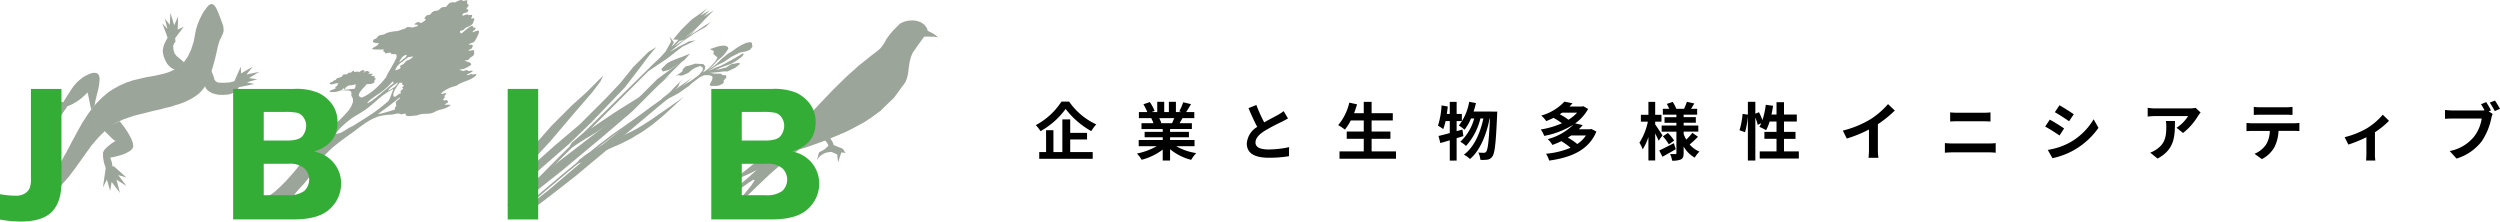 <svg xmlns="http://www.w3.org/2000/svg" width="517.15" height="45.824" viewBox="0 0 517.15 45.824">
  <g id="logo_green01" transform="translate(22121 99.074)">
    <g id="レイヤー_1" data-name="レイヤー 1" transform="translate(-22121 -98.977)">
      <g id="グループ_3739" data-name="グループ 3739" transform="translate(0 -0.09)">
        <path id="パス_1001" data-name="パス 1001" d="M109.185,2.727l.81-.367.887-.212.907-.058.887.116.81.289.675.482.521.656.289.887-.463.521-.444.521-.386.521-.386.54-.386.521-.367.54-.386.54-.386.559-.367.868-.212.791-.135.733-.1.714-.077.714-.116.714-.174.733-.309.791L107.9,18.1,105.01,20.86l-3.28,2.3-3.607,1.91-3.8,1.543-3.858,1.235-3.858.984-3.7.81,2.315-2.431,2.431-2.624,2.527-2.72,2.585-2.778,2.6-2.72,2.643-2.585,2.643-2.373,2.585-2.064,1.138-.849.752-.675.463-.6.367-.579.367-.675.579-.81.907-1.08Z" transform="translate(77.034 2.116)" fill="#9ca599" fill-rule="evenodd"/>
        <path id="パス_1002" data-name="パス 1002" d="M94.935,15.31l-2.489,1.929-2.6,2.2L87.2,21.773l-2.585,2.45-2.489,2.431L79.85,29.027l.174-.83,1-1.215.926-1.119.85-1.023.714-.887.694-1.061L84,22.756l-.945.579-1.5,1.08L79.637,25.8,77.5,27.328l-.116-.54,1.293-1.022.945-.733.733-.6.656-.54.733-.617.945-.772,1.042-.945.868-.772.752-.656.675-.579.675-.617.733-.637.868-.772L89.36,16.6l.5-.058.675-.154.772-.212.849-.231.81-.231.791-.212.656-.154Z" transform="translate(71.895 14.399)" fill="#9ca599" fill-rule="evenodd"/>
        <path id="パス_1003" data-name="パス 1003" d="M105.871,12.3l-.077-.347-.019-.347-.039-.328-.019-.309v-.328l.019-.328.019-.347.039-.367-2.411,1.524-2.7,1.813-2.932,1.91L94.683,16.8l-3.048,1.852-2.99,1.678L85.828,21.7l-2.508.984,2.469-.328,3.164-.849,3.588-1.254,3.685-1.543,3.472-1.7,2.99-1.717,2.141-1.62Z" transform="translate(77.414 9.093)" fill="#9ca599" fill-rule="evenodd"/>
        <path id="パス_1004" data-name="パス 1004" d="M107.361,6.427l2.778-.617,1.852.289,1,.926.367,1.37-.174,1.563-.559,1.563-.791,1.331-.868.887-.907.675-1.2.907L107.4,16.382l-1.64,1.177-1.794,1.235-1.794,1.235L100.359,21.2l-1.7,1.08-2.411,1.254-2.548,1.3-2.624,1.331-2.7,1.35-2.7,1.293-2.641,1.3L80.45,31.313,78,32.451l3.7-2.739,3.762-3.048,3.82-3.318,3.82-3.434,3.743-3.53,3.646-3.472,3.53-3.357Z" transform="translate(72.472 5.572)" fill="#9ca599" fill-rule="evenodd"/>
        <path id="パス_1005" data-name="パス 1005" d="M99.981,3.2l.386.212.328.154.27.135.231.154.231.135.212.154.232.193.27.251-.386-.1-.386-.039L101,4.435h-.367l-.386-.019H98.92l.1-.193.154-.154.135-.135L99.46,3.8l.154-.154.135-.135.116-.135Z" transform="translate(91.909 3.147)" fill="#9ca599" fill-rule="evenodd"/>
        <path id="パス_1006" data-name="パス 1006" d="M88.825,14.79l.058.212.154.251.154.251.212.251.193.231.174.251.135.251.077.231-.232.231-.193.193-.212.174-.193.154-.212.135-.251.154-.289.14-.309.154-.077.193-.077.212-.058.193-.039.193-.058.193-.058.193-.058.212-.077.231.367-.482.347-.347.347-.27.367-.212L89.4,18.2l.386-.1.4-.058L90.635,18l.154.077.135.058.154.058.154.077.135.058.154.077.154.058.135.077.019.193.019.212.019.193.019.212.019.193.039.212.019.212.019.193.1-.251.077-.251.077-.27.077-.251.077-.27.1-.251.077-.251.1-.251h.116l.1.019H93l.1.019.116.019.1.019h.116l.116.019L93.47,18.1l-.077-.1-.093-.1-.058-.1-.077-.116-.058-.116-.077-.1-.077-.116-.231-.1-.232-.1-.231-.077-.251-.1-.231-.1-.231-.1-.232-.1-.231-.077-.1-.309L90.867,16l-.174-.309L90.5,15.4l-.193-.309-.174-.309L90,14.52l-.058-.27-.154.058-.135.077-.135.058-.135.077-.154.058-.135.058-.135.077Z" transform="translate(81.382 13.414)" fill="#9ca599" fill-rule="evenodd"/>
        <path id="パス_1007" data-name="パス 1007" d="M43.744.34H43.59L43.455.4,43.32.5l-.174.1-.154.154-.154.193-.154.174-.174.231-.367.5-.347.6-.309.617-.309.656-.27.656-.212.637-.174.559-.1.482L40.04,8.1,39.5,9.773l-.637,1.37-.772,1.119-.887.868-.984.656-1.08.54L34,14.712,32.786,15l-1.254.251-1.331.231-1.331.309-1.389.328-1.408.482-1.408.617-1.389.772-.752.5-.656.521-.675.579-.617.6-.6.617-.559.637L18.9,22.1l-.521.694-.482.714-.463.733-.463.694-.405.752-.444.772-.4.733-.4.772-.424.752-.4.772-.4.752-.4.772-.444.752-.4.733-.444.733-.444.752-.5.675-.463.733-.521.656-.54.637-.579.637-.6.637-.6.54-.675.579-.694.5-.328.231-.367.231-.328.212-.386.212-.367.212L4.6,40.89l-.444.174-.424.174-.463.193-.482.135-.463.116-.54.135-.521.077L.7,41.952l-.579.039-.1.482.328.135.482.077.637.077H1.7l.251.019.27-.019H2.5l.347-.039.328-.058.367-.039.347-.077,1-.193.965-.289.868-.289.868-.347.81-.367.752-.424.714-.463.675-.482.637-.521.617-.54.617-.54.54-.617.54-.6.54-.617.5-.617.482-.656.5-.656.463-.656.482-.656.463-.656.463-.656.463-.656.482-.656.463-.656.5-.6.54-.637.5-.559.559-.579.579-.559.579-.5.656-.521.637-.463.54-.328L24.4,24.7l.617-.27.6-.289.637-.212.637-.212.675-.231.675-.193.714-.174.714-.174.714-.174.694-.174.752-.193.714-.154.714-.154.714-.212.733-.174.694-.154.694-.251.675-.193.637-.212.675-.251.6-.289.579-.289.559-.309.54-.347.521-.367.444-.386.4-.444.4-.482.328-.5.309-.521.54-1.312.482-1.35.386-1.331L44.5,11.49l.27-1.177L45,9.272l.231-.849.212-.637.251-.482.193-.405.174-.386.116-.367.058-.347-.019-.405-.058-.463-.174-.521-.27-.752-.309-.81L45.075,2l-.347-.752L44.5.88,44.3.61,44.03.417Z" transform="translate(0.028 0.49)" fill="#9ca599" fill-rule="evenodd"/>
        <path id="パス_1008" data-name="パス 1008" d="M20.286,11.042,19.977,11l-.482-.212-.424-.27-.386-.367-.328-.386-.27-.482-.231-.521-.212-.54-.135-.6-.058-.6.116-.675.231-.714.328-.656.347-.6L18.84,3.9l.347-.309.27-.116.347.27.2.627.058.579.019.27L20,5.293l-.193.27-.193.463.039.772.212.772.386.521.328.309,1.289,1.06" transform="translate(16.213 3.407)" fill="#9ca599" fill-rule="evenodd"/>
        <path id="パス_1009" data-name="パス 1009" d="M23.32,7.49l.54,1.428.058.347.231.347.386.27.424.077.463.019h.5l.521-.019.521-.039.521-.1.5-.135.463-.193.463-.154.328-.039.174.1.077.174-.058.328-.154.4-.251.521-.347.617-.231.27-.289.212-.367.193-.444.154-.5.135-.521.058-.559.019H25.21l-.559-.039-.521-.116-.54-.154-.444-.212-.424-.27-.347-.309-.251-.347L21.97,10.6" transform="translate(20.413 7.133)" fill="#9ca599" fill-rule="evenodd"/>
        <path id="パス_1010" data-name="パス 1010" d="M12.753,15.33,12.5,14.192l-.48-2.412-.077.077-.231.212-.386.367-.482.444-.6.463-.656.444-.694.4-.752.347-.656.212-.463.174-.289-.019L6.58,14.79l.039-.27.193-.424.347-.617.482-.772.521-.81.444-.694.424-.6.386-.482L9.8,9.7l.424-.4.463-.367.5-.386.733-.386.6-.27.54-.154.444-.019.367.058.289.193.174.231.116.347.039.444L14.45,9.6l-.077.714-.154.772-.193.752-.174.694-.212.887-.193,1.061" transform="translate(6.114 7.337)" fill="#9ca599" fill-rule="evenodd"/>
        <path id="パス_1011" data-name="パス 1011" d="M13.616,16.99l-.27-.154-.386-.309-.4-.405-.444-.444-.424-.4-.328-.386-.231-.231-.077-.1L14.484,12.9l.135.154.328.444.5.637.521.772.521.868.444.868.289.81.077.675-.1.309-.174.251-.251.251-.328.231-.367.193-.386.212-.444.174-.424.154-.444.116-.424.116-.386.1-.347.077-.309.058-.212.039-.135.039h-.039l.193.559.174.5.058.444.019.444v.579l-.135.424-.135.289-.116.116-.212-.116-.251-.289-.231-.367-.174-.27-.231-.482-.27-.907-.174-1.061v-.926l.193-.424.328-.405L12,18.167l.444-.367.424-.347.4-.231.231-.174Z" transform="translate(10.267 12.159)" fill="#9ca599" fill-rule="evenodd"/>
        <path id="パス_1012" data-name="パス 1012" d="M18.529,6.508,17.41,3.479,18.452,4.6l-.521-2.141,1,1.312.154-2.489.772,2.585L20.667,2,20.59,4.755l1.254-.617-1.81,2.409" transform="translate(16.176 1.363)" fill="#9ca599" fill-rule="evenodd"/>
        <path id="パス_1013" data-name="パス 1013" d="M25.988,11.333l3.26-.694-1.524-.328,2.161-.656-1.717-.231,2.161-1.312-2.7.579,1.331-1.64L26.528,8.458,26.47,7.05l-1.35,3.067" transform="translate(23.34 6.724)" fill="#9ca599" fill-rule="evenodd"/>
        <path id="パス_1014" data-name="パス 1014" d="M10.035,11.953l-2.489,3.53.521-1.756L5.945,15.059l1.042-1.678L4.228,13.9,6.62,12.4l-2.45-.463,2.778-.54L5.385,10.68l3.8.347" transform="translate(3.874 10.097)" fill="#9ca599" fill-rule="evenodd"/>
        <path id="パス_1015" data-name="パス 1015" d="M12.988,17.74H13.3l2.6,2.315-1.7-.5,1.7,2.257L13.837,20.5l.714,2.739-1.717-2.276-.309,1.871L11.85,20.48l-.81,1.62.579-4.109" transform="translate(10.258 16.656)" fill="#9ca599" fill-rule="evenodd"/>
        <path id="パス_1016" data-name="パス 1016" d="M22.557,3.805h-.309L22,3.69l-.234-.19-.116-.27V2.918l.135-.27L22,2.455l.27-.135.289.019.27.1.193.212.116.289v.27l-.1.27-.212.212Z" transform="translate(20.115 2.329)" fill="#9ca599" fill-rule="evenodd"/>
        <path id="パス_1017" data-name="パス 1017" d="M59.575,34.263h0l3.743-2.874,3.646-2.855,3.415-2.855L73.715,22.9l6.675-5.633,3.41-2.855,3.569-2.952,3.65-3.24-8.488,6.019L79.58,16.477l-2.759,2.141L74.2,20.682l-2.469,2.064-5.074,4.2L61.33,31.485l-5.17,4.051,1.37.309Z" transform="translate(52.18 7.811)" fill="#9ca599"/>
        <path id="パス_1018" data-name="パス 1018" d="M54.39,36.411l8.99-7.7,8.16-6.27L79.411,16.4l6.038-6.038L91.082,6.24l-6.115,6.115-4.688,4.688-6.115,5.228-8.488,7.08L60.66,33.325,55.991,37.2Z" transform="translate(50.535 5.971)" fill="#9ca599"/>
        <path id="パス_1019" data-name="パス 1019" d="M57.115,31.331l6.578-5.884,5.324-4.514L74.5,15.454l2.932-3.106,2.624-3.26,3.183-3.164,1.582-.965L83.158,6.966l-1.833,2.45-3.009,3.9-3.646,3.8-3.26,3.415L66.8,24.984l-5.48,4.765-4.051,3.723L54.8,33.7l.637-.694.637-.714.559-.579.251-.231Z" transform="translate(50.916 4.782)" fill="#9ca599"/>
        <path id="パス_1020" data-name="パス 1020" d="M78.093,10.7l.4-.714.077-.559-.4-.463-1.659-.1-1.273.4-.714.154-.637.637v.328l-.463.386-.965.637.559-.154.4.077h.386l.559-.231.714-.328.637-.559.714-.463,1.119-.4.54.4-.077.54-.791.965-.791.559-.868.714-.174.309.81-.231,1.177-.887.965-.463h1.1L80,11.49l.077.328-.154.559-.4.714v.154l.1.154.154.077H80.8l.559-.077.714-.309.4-.4-.174-.231.637-.733-.077-.463h-.637l-.463-.328H80.485l-.965-.154,1.678-.154,1.2-.154h.791l1.022-.482.637-.309.965-.81L85.4,8.713l-.791.154-.637.1-1.119.714-.637.154-1.5.386,1.273-.637,1.35-.463.791-.328.791-.463.559-.405.559-.405.482-.54-.174-.251-1.582.965L82.626,8.867l-.945.482-.965.328-1.582.791,1.756-1.2,1.582-.791,1.5-1.022,1.755-.887,1.254-.231.81-.328.54-.637-.077-.386V4.661L88.1,4.507l-.154-.077H87.7l-.309.077-.4.077-1.022.482-.81.482-.54.386-.559.405-.791.463-.559.482-.714.559L81.43,8.4l-.482.463-.463.4-1.35.945.945-.868,1.119-1.2.791-.637.791-.868.559-.868-.077-.328L83.032,5.3,82.7,5.144h-.559l-.559.077-.637.154-.694.251-.733.231.81.405-.077.617.868.733-.482.791-.714.791-.791.791Z" transform="translate(67.324 4.29)" fill="#9ca599"/>
        <path id="パス_1021" data-name="パス 1021" d="M78.075,8.534l-1.5,1.35-1.042.714-1.022.714-1.5.81-1.6.791h-.54l.309-.559,1.119-.868.617-.559.482-.559,1.91-1.91-.559.714-.309.791-.714.791-.154.328.463-.4,1.119-.791,1.2-.714,1.35-.791-.482.559Z" transform="translate(65.838 7.96)" fill="#9ca599"/>
        <path id="パス_1022" data-name="パス 1022" d="M73.043,10.167l.4.154,1.022-.54.637-.251-1.428.887-1.119.54-1.331.637.945-.714Z" transform="translate(66.181 9.028)" fill="#9ca599"/>
        <path id="パス_1023" data-name="パス 1023" d="M85.051,11.612l-9.858,6.906-2.45,1.91-2.392,1.91L65.76,26.061l-4.533,3.82-4.611,3.974-.945.309,4.765-4.051,4.611-3.9,4.765-3.878,2.45-1.987,2.624-1.987,11.9-8.334Z" transform="translate(51.724 9.493)" fill="#9ca599"/>
        <path id="パス_1024" data-name="パス 1024" d="M61.8,24.179l.637-.887,1.6-1.1L67.51,20.2l2.8-1.35,1.5-.637,1.43-.713,1.273-.714L75.786,16l1.35-.868,1.5-1.042,3.878-2.7,1.524-1.119-2.315,2.161-1.987,1.813-1.813,1.5-.965.733-.868.617-.945.637-.965.559-1.022.637-1.119.559-1.273.637-1.273.54-3.087,1.37L63.3,23.774Z" transform="translate(57.42 9.716)" fill="#9ca599"/>
        <path id="パス_1025" data-name="パス 1025" d="M92.908,3.506,90.844,5.338,88.3,7.865l.482-.945-.89-1.12.328.965-1.2,2.141-1.1,1.2-1.833,1.736-18.9,18.652L54.48,41.3l.559.077L83.455,12.958l2.218-1.5,1.987-1.35,1.2-.965L90.519,7.87,93.3,6.52l-1.428.251L89.088,8.425l-1.119.482,2.7-2.218,2.624-1.756,2.064-1.177L96.4,2.715l-1.35.868L92.272,5.415,88.857,7.788l2.855-2.855L95.049,1.75l-1.119.637Z" transform="translate(50.619 1.8)" fill="#9ca599"/>
        <path id="パス_1026" data-name="パス 1026" d="M79.241.81,75.923,3.183,73.839,5.247,72.18,7.234l1.2.077,1.273-.463,1.91-1.524.945-.945,1.35-1.428L80.591,1.2,78.527,2.469l1.2-1.273-1.91,1.119Z" transform="translate(67.064 0.926)" fill="#9ca599"/>
        <path id="パス_1027" data-name="パス 1027" d="M70.91,8.833l1.273-1.2,1.582-.714L76.871,5.65,75.675,7,72.588,8.987l-1.35.386Z" transform="translate(65.884 5.423)" fill="#9ca599"/>
        <path id="パス_1028" data-name="パス 1028" d="M62,21.974h0l1.987-1.582,1.756-1.35,1.5-1.119,1.5-1.022,1.428-.965,1.6-1.022,3.8-2.373L82.027,7.93l-5.17,4.36-1.987,1.6-1.736,1.428-1.755,1.273L69.72,17.768,68.195,18.81l-1.428.945-1.273.791-1.1.637L60.98,23.4Z" transform="translate(56.658 7.542)" fill="#9ca599"/>
        <path id="パス_1029" data-name="パス 1029" d="M61.1,20.207l.4-.714,2.064-1.736L66.347,16l3.569-2.218,1.91-1.119L74.3,11.082l-2.064,1.659L66.907,16l-2.161,1.68,3.511-2.141,1.987-1.273,3.415-2.392L75.395,10.6l-1.5,1.428-4.36,3.106-2.8,1.91L63.01,19.262l-1.428,1.119Z" transform="translate(56.769 10.022)" fill="#9ca599"/>
        <path id="パス_1030" data-name="パス 1030" d="M74.571,15.252l-3.183,1.5-4.205,1.833-4.128,2.45-.714.714.868-.231,2.141-1.5.482-.251.386-.231.559-.309.328-.174.386-.231.887-.309,1.022-.405-2.7,1.5L63.768,21.6l1.813-.868,1.428-.81.887-.463.945-.559,1.5-.714,2.064-1.022L75.67,15.1l2.141-1.756,1.91-1.582L76.538,13.98Z" transform="translate(57.921 11.1)" fill="#9ca599"/>
        <path id="パス_1031" data-name="パス 1031" d="M77.571,4.43l-1.833.87L73.52,6.648,70.973,8.481,69.7,9.754l3.106-2.141,2.546-1.756Z" transform="translate(64.76 4.29)" fill="#9ca599"/>
        <path id="パス_1032" data-name="パス 1032" d="M56.371,26.433l7.08-8.025,4.283-4.283L70.665,11.5l3.492-3.49L73.6,9.21l-1.736,2.3-4.128,4.765L63.3,21.514l-3.588,3.878-3.087,4.784-2.141,3.55Z" transform="translate(50.619 7.616)" fill="#9ca599"/>
        <path id="パス_1033" data-name="パス 1033" d="M74.09,3.593l-.965,1.1L72.74,5.715l1.1-.309.965-.559,1.5-1.5L74.4,4.77l-.077-.154V4.461l.154-.251L75.75,2.86l-1.35.965Z" transform="translate(67.584 2.831)" fill="#9ca599"/>
        <path id="パス_1034" data-name="パス 1034" d="M74.5,6.1l-1.833.714-.945.637-.559.637.077.328,1.2-.559.868-.637-.791.231.868-.559,1.5-.637L74.806,6.1Z" transform="translate(66.116 5.841)" fill="#9ca599"/>
        <path id="パス_1035" data-name="パス 1035" d="M68.112,21.806l-.386.231-.386.193-.347.135-.347.116-.328.077-.328.077-.309.1-.328.135-.54.289-.5.174-.5.077-.482.039h-.482l-.5.039-.482.1-.521.193-.4.039-.424.039-.424.039-.386.039L59.4,23.9l-.251-.077-.135-.154v-.251h-.27l-.135.039-.135.039h-.135l-.135.039H57.97l-.154-.1-.154-.039h-.54l-.231.077-.251.039-.289.077-1.2.077-1,.135-.907.231-.868.347-.887.463-.965.617-1.1.791-1.312,1-1.659,1.177-1.331,1-1.08.868-.887.81-.791.81-.752.907-.791,1.022L39.928,35.1l-.116.135-.116.154-.1.135-.077.135-.058.116-.077.135-.058.116-.058.154-.347.54-.463.6-.5.6-.559.6-.559.6-.482.559-.4.521-.27.482H36.3l.27.039.212.058.174.077.1.135.039.193-.058.27.154.1.116.1.058.116v.154l-.1.154-.174.193-.251.212-.367.251-1.022.4-1.022.309-1,.212-.945.135-.907.058H30.012l-.637-.058h-.309l-.289.039h-.27l-.27.039h-.231l-.193-.039-.174-.077-.154-.1-.077-.154-.135-.077-.154-.058-.135-.058-.116-.077-.058-.1.039-.174.174-.251-.058-.058-.039-.058v-.154l.039-.1.058-.1.1-.116L27.234,42l.405-.154.367-.154.328-.154.309-.135.289-.154.328-.154.367-.174.424-.193.868-.424,1.042-.772,1.139-1.04,1.157-1.157,1.08-1.2.926-1.08.714-.907.4-.559.116-.27.077-.193.1-.193.077-.154.1-.212.116-.212.135-.289L38.3,31.7l.81-1.08L40.14,29.5l1.2-1.157L42.613,27.2,43.9,26.05l1.273-1.157,1.157-1.157.984-1.119.309-.5.231-.444.154-.386.1-.347v-.35l-.039-.309-.116-.289L47.76,19.7l.039-.444-.039-.289-.135-.193-.231-.1-.289-.058h-.386l-.482-.039h-.6l-.347.135-.367.116-.367.077-.347.039h-.6l-.231-.058-.135-.058.039-.1.058-.058.135-.058.154-.058.174-.077.174-.058.174-.077.174-.058.154-.1.135-.077h0l-.019-.039h-.039l-.039-.019h-.039L44.4,18.01l.039-.077v-.039l.1-.058.135-.077.135-.1.1-.1h-.077l-.019-.039.058-.058.039-.039.039-.039.039-.039.039-.058v-.039l.039-.077v-.058h-.251l-.27.058-.289.058-.27.077-.251.039h-.212l-.154-.077-.077-.154.058-.058L43.409,17l.135-.058.1-.039.1-.039h.077l.077-.077.1-.077.116-.1.135-.116h.058l.077-.019H44.5l.077-.1.039-.077.039-.039.039-.039.058-.058.039-.058.116-.039.135-.039.116-.039.135-.039.135-.039.135-.039.116-.039.1-.039.135-.251.135-.154.135-.077.135-.039h.559l.077-.077.058-.058.039-.058.058-.039L47.149,15l.033,0,.1-.058.1-.039h.058l.058.039h.039l.039.058.174-.154.135-.116.135-.1.116-.058.1-.039.058.039.039.077v.135h.27l.135-.039h.116l.135-.039h.1l.116.019.1.039-.039.039-.039.039h.135l.154-.116.154-.1.154-.1.174-.1h.174l.193.039.193.174-.077.077-.1.1-.077.077-.1.077h.058l.077-.039.193-.135.154-.1.154-.058.135-.039h.193l.077.039.039.1h.154l.1.039.039.039v.039l-.039.039-.077.077-.1.1-.116.116h.135l.154-.019h.116l.116-.019H52l.116.039.116.058-.058.039-.039.039L52,15.382l-.058.039-.039.039-.039.058.1.039.077.039h.116l.116.039h.116l.116.058.116.039.1.058-.077.058-.058.058-.058.058-.077.058h.116l.077.077H52.7l.058.039h.058l.039.058-.058.058-.077.077-.077.077-.1.077v.039l.039.058v.058l-.039.077v.058l-.039.077v.077L52.487,17l-.193.116-.212.077-.212.058-.212.039h-.675l-.463.521-.444.482-.367.424-.251.386-.135.328v.289l.212.212.386.174.733-.347.733-.444L52.1,18.8l.694-.579.637-.617.6-.617.482-.559.4-.5.251-.521.27-.521.309-.54.309-.521.309-.54.289-.521.251-.5.231-.482v-.328l-.039-.193-.077-.116L56.9,11.1h-.849l-.077-.231-.154-.077h-.212l-.231.058-.231.058-.212.039-.154-.039-.058-.154-.077-.077-.1-.039-.077-.058-.058-.058-.039-.058v-.077l.058-.1.135-.135H52.737l-.328-.039-.251-.058-.116-.077.135-.116.154-.1.174-.1.174-.1.174-.1.174-.1.154-.1.135-.116V9.112l-.058-.019.058-.058L53.374,9l.039-.039h.019l.039-.077.039-.039h-.27L52.95,8.8l-.25-.035-.231-.039-.154-.1-.077-.135.039-.193.174-.27.1-.039h.1l.116-.077.135-.039.193-.212.116-.154.077-.116.077-.077.116-.058.193-.058L54,7.121l.521-.1.4-.212.386-.154.347-.1L56,6.488l.328-.058.328-.039.367-.039.386-.039.193-.077.174-.058.193-.077.174-.058.174-.058.193-.058.193-.058L58.9,5.83l.058-.058.077-.058.077-.077.077-.077.174-.058h.154l.154-.019.135.039h.154l.154.039h.174l.154.019h.116l.135-.058.135-.039.135-.039.116-.039.135-.039h.135l.116-.058.077-.174-.077-.1L61.3,5h-.367l-.077-.077.077-.135.289-.212.347-.1h.212l.116.077.1.077.116.039.193-.058.347-.212.521-.386-.058-.135L63.039,3.8l-.1-.039h-.058v-.1l.058-.1.154-.193.27-.27.077-.039.1-.039h.077l.1-.039h.135l.193-.039.1-.116.077-.077.077-.1.058-.077.077-.1L64.55,2.4l.15-.1.193-.1.212-.058h.174l.174-.039h.135l.135-.058.154-.1.174-.154.212-.212.154-.1.135-.039.116-.058h.1l.1-.039h.482l.077-.116.077-.1.077-.1L67.65.971l.077-.1.1-.1.1-.1.116-.1.212-.1.174-.058.154-.039h.367l.135.019h.154l.328-.174L69.849.1l.212-.1.193-.058L70.428-.1h.154l.135.077.135.1h.1l.116-.039h.116L71.3.006h.116l.135-.039h.135L71.8-.051,71.759.1,71.72.257v.29l.039.116.058.116.116.077.154.058-.1.193-.116.174-.116.154-.1.135-.058.077v.1l.135.077.212.058v.309l-.077.116-.116.1-.154.058-.174.058-.212.058-.251.077-.116.116-.077.1-.039.077v.1l.039.039h.077l.1.058.116-.058.1-.039.1-.058h.077l.1-.058h.116l.116-.058h.154l.116.116.174.039.231-.039H72.7l.077.1-.058.231-.212.4h.1l.116-.019h.424l.077.058v.077l-.077.27-.1.27-.1.231-.116.231-.193.193-.27.193L72,5.407l-.5.193-.1.077-.1.1-.1.077-.077.1-.1.077-.077.058-.116.058-.116.058H70.5l-.154.077-.077.058v.231l.039.1v.1H70.6l.058-.019.289-.251.367-.309.4-.328.4-.289.347-.231.289-.1.174.077V5.6h.424l.077.058.039.058v.1l-.077.135-.154.193h-.058l-.039.039-.058.039-.077.058-.077.077-.039.058V6.45l-.039.1h.135l.154-.077.174-.058.174-.058.174-.058.193-.039h.174l.154.039V6.45l-.039.251-.116.328-.154.347-.174.347-.193.347-.193.309-.193.251h-.077l-.058.058h-.077l-.1.058H72.7l-.135.077L72.4,8.88l-.212.1-.077.077-.058.058.058.039h.559l.154.077.077.154-.077.251-.251.386-.154.058-.116.058h-.077l-.058.058-.1.058-.058.058.077.077h.27l.174-.039.193-.058h.328l.116.077v.5l.019.174-.058.154-.135.193-.251.212-.386.231-.077.1-.077.1-.1.1-.077.116-.135.058-.1.039h-.1l-.1.039H71.4l-.077.039-.058.058-.039.058H71.4l.289.1.309.1.309.135.212.154.039.193-.154.212-.424.251-.386.212-.27.135-.193.077-.154.058h-.154l-.135.039-.193.039-.251.077-.058.058-.039.058H70.5l.077.058.058.039h.077l.116.039h.135l.367-.116.251-.039h.154l.1.077.1.058.1.039H72.2l.251-.077h.289l.116.039v.1l-.135.116-.212.116-.251.154-.251.116-.251.116-.039.058-.077.077.077.039h.135l.193-.058.193-.058.193-.077.174-.039h.135l.077.1h.174l.174-.058.154-.039h.135l.1-.019.058.058v.116l-.116.212-.463.347-.482.289-.521.231-.521.212-.521.193-.54.231-.5.251-.482.309-.386.1-.4.116-.424.154-.424.193-.424.212-.4.251-.367.27-.328.309.116.058h.212l.251-.077.251-.058h.212l.077.039-.1.193-.328.347V19.8l.039.058.039.039.039.039v.039l-.019.077-.1.116-.193.193v.27l.077.039h.174l.174-.039.212-.039.058.058.058.039.058.039.058.039h.058l.019.1v.1l-.039.135-.135.077-.116.077-.077.039-.077.058-.077.039-.058.058-.058.039-.058.077h1l.154.039.058.077-.058.135ZM57.869,19.3l.1-.1.077-.077-.077-.116-.039-.077V18.8l.058-.077L58.1,18.6l.154-.135.212-.193V18.16l-.058-.039H58.35l-.039-.019v-.116l.135-.154.212-.251-.135-.058-.1-.039-.077-.039-.039-.039V17.33l-.019-.077v-.231h-.521l-.289.367-.309.444-.309.482-.231.482-.154.424-.039.367.1.251.289.1.116-.1.116-.077.116-.1.116-.077.135-.1.135-.1.154-.1.135-.077Zm2.585-7.524.077-.077.077-.077H60.2l-.135.039H59.93l-.13.039h-.135l-.135.039-.637.482-.5.386-.424.309-.328.27-.251.251-.212.289-.193.328-.154.4h.058l.077-.039h.1l.1-.058.116-.039.116-.039.135-.058.135-.039.1-.077.077-.077.077-.077.058-.058v-.039l-.039-.039v-.04l-.058-.039-.039-.077v-.077L58,13.433l.135-.077.116-.058.116-.039.135-.077.116-.077.116-.135.154-.193.174-.193.174-.116.135-.077.154-.039.174-.077.193-.1.27-.193.328-.27Zm-1.5.039.1-.1.039-.077V11.58l.058-.058v-.058l.039-.058.039-.058.039-.077h-.289l-.1.058-.1.039-.1.058-.1.058-.1.058-.154.174-.135.154-.116.154-.1.154-.077.135-.077.154-.077.135-.1.154h.1l.039-.039.058-.039.039-.039.077-.058.077-.058.135-.116.174-.135.251-.212.347-.251ZM46.391,18.468V18.43l.019-.039-.039-.039-.058-.058-.039-.058L46.2,18.2h-.06l-.039-.019-.077.077-.058.058-.039.039-.039.039-.039.039-.039.077h.559Zm2.006-.174.1-.154.077-.174.058-.193V17.6l.019-.154-.058-.1h-.116l-.212.1-.174.058h-.154l-.135.039h-.135l-.135.019H47.4l-.135.019-.174.058-.1.077-.1.077-.077.058-.077.077-.077.039-.077.058-.077.039-.058.058h.039v.058h0l.019.058h0v.231h.2l.193-.039H47.1l.231-.058.231-.039H47.8l.212-.039h.212l.077-.039Zm8.083-1.119h0l.039-.058-.039-.039v-.039L56.461,17h0v-.21h-.1l-.1.019-.251.27-.251.289-.251.251-.251.251-.27.231-.27.251-.289.231-.328.27-.367.251-.444.289-.463.309-.482.347-.463.347-.386.309-.3.3-.174.251.4-.135.6-.386.733-.559.81-.656.849-.714.81-.675.714-.6.54-.405ZM55.419,20.8l.135-.193.154-.309.154-.386.174-.424.154-.424.135-.367.1-.27.058-.154-.444.231-.463.27-.444.27-.444.309-.424.289-.386.309-.367.289-.347.309-.6.521L52,21.555,51.46,22l-.54.424-.559.386-.6.386-.675.405-.752.444-.521.347-.579.444-.6.5-.6.521-.54.521-.444.482-.309.405-.174.328.463-.058.444-.135.424-.193.424-.231.424-.289.444-.27.482-.27.5-.231,1.022-.656.965-.6.907-.579.868-.559.849-.6.849-.637.849-.675.868-.733Zm1.292,1.8.039-.039.039-.039v-.077l-.019-.077V22.23l.039-.077.058-.1.1-.116.116-.135-.039-.058v-.1L57,21.516v-.54l.058-.077.116-.116.135-.116.154-.135.154-.116.116-.116.077-.1v-.077l-.1-.039-.521.444-.559.444-.559.444-.579.444-.579.424-.579.424-.559.405-.521.424.27-.058.367-.077.444-.116.521-.135L55.38,23l.5-.154.482-.154.367-.116Zm0-4.688.1-.116.116-.116.116-.135.116-.135.1-.135.077-.116.058-.116v-.077l-.231.135-.309.193-.309.212-.328.251-.309.251-.251.231-.193.193-.116.154h.174l.135-.077.135-.058.154-.077.135-.077.154-.1.154-.1.174-.1.174-.1Z" transform="translate(24.91 0.09)" fill="#9ca599" fill-rule="evenodd"/>
        <path id="パス_1036" data-name="パス 1036" d="M12.713,9.44V28.712q0,4.109-1.968,6.135T4.263,36.872A24.577,24.577,0,0,1,0,36.467V31.22a19.682,19.682,0,0,0,3.222.309A3.493,3.493,0,0,0,5.093,31.1a2.715,2.715,0,0,0,1-1.042A5.082,5.082,0,0,0,6.4,27.921V9.44Z" transform="translate(0 8.945)" fill="#34AD37"/>
        <path id="パス_1037" data-name="パス 1037" d="M25.019,9.44H37.6a11.846,11.846,0,0,1,5.074.83,7.615,7.615,0,0,1,2.817,2.373,6.287,6.287,0,0,1,1.1,3.762c0,2.99-1.62,4.977-4.861,5.98a6.881,6.881,0,0,1,4.205,2.508,6.655,6.655,0,0,1,1.408,4.09,7.081,7.081,0,0,1-2.3,5.247q-2.286,2.2-7.466,2.2H25V9.44Zm6.309,4.76v5.922h4.784c1.756,0,2.855-.347,3.318-1.042a3.558,3.558,0,0,0,.675-1.987,2.947,2.947,0,0,0-.559-1.775,2.359,2.359,0,0,0-1.235-.926,12.369,12.369,0,0,0-2.643-.193h-4.34Zm0,10.726v6.5h4.861a5.466,5.466,0,0,0,3.511-.868,3.239,3.239,0,0,0,.039-4.688,4.628,4.628,0,0,0-3.28-.945H31.328Z" transform="translate(23.228 8.945)" fill="#34AD37"/>
        <rect id="長方形_565" data-name="長方形 565" width="6.308" height="27.008" transform="translate(105.021 18.385)" fill="#34AD37"/>
        <path id="パス_1038" data-name="パス 1038" d="M76.27,9.44H88.848a12,12,0,0,1,5.093.83,7.615,7.615,0,0,1,2.817,2.373,6.287,6.287,0,0,1,1.1,3.762c0,2.99-1.62,4.977-4.861,5.98a6.881,6.881,0,0,1,4.2,2.507,6.777,6.777,0,0,1,1.408,4.09,7.081,7.081,0,0,1-2.3,5.247q-2.286,2.2-7.466,2.2H76.27Zm6.308,4.76v5.922h4.784c1.756,0,2.855-.347,3.318-1.042a3.558,3.558,0,0,0,.675-1.987,2.947,2.947,0,0,0-.559-1.775,2.359,2.359,0,0,0-1.235-.926,12.369,12.369,0,0,0-2.643-.193Zm0,10.726v6.5H87.44a5.466,5.466,0,0,0,3.511-.868,3.239,3.239,0,0,0,.039-4.688,4.628,4.628,0,0,0-3.28-.945H82.578Z" transform="translate(70.864 8.945)" fill="#34AD37"/>
      </g>
    </g>
    <path id="パス_1039" data-name="パス 1039" d="M5.577-11.063A14.334,14.334,0,0,1,.26-6.188,6.514,6.514,0,0,1,1.235-4.94a16.106,16.106,0,0,0,5.2-4.6,17.4,17.4,0,0,0,5.3,4.589,8.43,8.43,0,0,1,1.04-1.391,13.822,13.822,0,0,1-5.616-4.719ZM7.384-3.224h3.484V-4.589H7.384V-7.371H5.759V-.624H3.913V-5.135H2.392V-.624H.975V.78H12.038V-.62H7.384ZM28.9-7.631c-.143.351-.3.728-.455,1.04H26.013l.221-.039a6.984,6.984,0,0,0-.442-1Zm4.2,5.8V-3.107H28.041v-.572h3.9V-4.8h-3.9v-.585h4.511V-6.591H30c.195-.312.4-.663.611-1.04h2.444V-8.892h-1.69c.3-.455.65-1.04,1.014-1.638l-1.625-.39a10.472,10.472,0,0,1-.819,1.885l.468.143H29.25v-2.119H27.794v2.119h-.962v-2.119H25.389v2.119H24.206l.637-.234a9.837,9.837,0,0,0-.988-1.833l-1.326.455a11.653,11.653,0,0,1,.806,1.612H21.593v1.261H24.31l-.156.026A5.842,5.842,0,0,1,24.6-6.591H22.13v1.209h4.39V-4.8H22.776v1.118H26.52v.572H21.554v1.274h3.731A13.658,13.658,0,0,1,21.177-.312,7.211,7.211,0,0,1,22.165.975,12.332,12.332,0,0,0,26.52-1.131V1.131h1.521v-2.34a11.1,11.1,0,0,0,4.368,2.2,7.272,7.272,0,0,1,1.04-1.4,11.614,11.614,0,0,1-4.121-1.417Zm12.79-8.53L44.265-9.7c.585,1.378,1.209,2.769,1.807,3.874a4.372,4.372,0,0,0-2.158,3.432c0,2.236,1.963,2.951,4.55,2.951A24.143,24.143,0,0,0,52.637.234l.026-1.872a20.069,20.069,0,0,1-4.251.481c-1.807,0-2.7-.494-2.7-1.43,0-.91.728-1.651,1.807-2.366a38.482,38.482,0,0,1,3.627-1.924c.481-.247.9-.468,1.287-.7l-.9-1.508a8.123,8.123,0,0,1-1.209.793c-.611.351-1.742.91-2.808,1.534a30.881,30.881,0,0,1-1.626-3.6ZM69.732-.754V-3.367h3.887V-4.862H69.732V-7.15h4.381V-8.658H69.732V-11H68.107v2.34h-2c.221-.6.429-1.209.611-1.833l-1.6-.351a11.185,11.185,0,0,1-2.3,4.654,12.294,12.294,0,0,1,1.391.923A10.714,10.714,0,0,0,65.416-7.15h2.691v2.288H64.584v1.495h3.523V-.754H63.089V.767H74.776V-.754ZM88.517-5.278l-1.2.338V-7.033H88.4V-8.5H87.321V-11H85.9v2.5h-.611c.078-.52.143-1.027.195-1.547L84.2-10.27a16.249,16.249,0,0,1-.741,4.186,11.312,11.312,0,0,1,1.092.715,11.815,11.815,0,0,0,.481-1.664H85.9V-4.55c-.884.247-1.677.455-2.327.6l.377,1.469c.6-.156,1.248-.364,1.95-.572v4.2h1.417V-3.484c.481-.143.936-.3,1.4-.429ZM90.831-9c.182-.572.351-1.157.481-1.755l-1.4-.26a10.76,10.76,0,0,1-2.132,4.9,8.822,8.822,0,0,1,1.17.871,9.68,9.68,0,0,0,1.339-2.327h.663a10.084,10.084,0,0,1-2.873,4.823,5.464,5.464,0,0,1,1.183.871,13.147,13.147,0,0,0,2.977-5.694h.611C92.2-4.529,90.9-1.578,88.82-.083a5.767,5.767,0,0,1,1.261.9C92.17-.91,93.509-4.29,94.146-7.566h.065C94-2.9,93.769-1.131,93.444-.715a.543.543,0,0,1-.481.247A10.545,10.545,0,0,1,91.806-.52,4.322,4.322,0,0,1,92.235.988,7.433,7.433,0,0,0,93.7.949,1.424,1.424,0,0,0,94.718.273c.494-.65.728-2.769.975-8.567.013-.182.026-.7.026-.7Zm23.231,4.953a6.285,6.285,0,0,1-1.794,1.768,11.311,11.311,0,0,0-1.95-1.326c.247-.143.468-.286.689-.442Zm-1.82-4.719A8.1,8.1,0,0,1,110.448-7.3a10.706,10.706,0,0,0-1.794-1.131c.169-.117.325-.221.481-.338ZM115.18-5.4l-.26.065h-2.327a10,10,0,0,0,.806-.858l-1.56-.364a8.894,8.894,0,0,0,2.678-2.977l-.988-.572-.26.065h-2.6q.332-.331.624-.663l-1.677-.351a10.31,10.31,0,0,1-4.8,2.886,5.419,5.419,0,0,1,1.04,1.144,14.407,14.407,0,0,0,1.5-.676A14.881,14.881,0,0,1,109.1-6.578a17.424,17.424,0,0,1-4.381,1.287,5.464,5.464,0,0,1,.715,1.326,17.207,17.207,0,0,0,6.032-2.327,11.839,11.839,0,0,1-5.3,3,4.431,4.431,0,0,1,.949,1.2,16.3,16.3,0,0,0,1.859-.78,13.836,13.836,0,0,1,1.911,1.365,16.864,16.864,0,0,1-5.07,1.235,6.1,6.1,0,0,1,.65,1.417c4.459-.611,8.19-2.145,9.763-6.006ZM129.9-4.069c-.221-.351-1.157-1.781-1.508-2.262V-6.9h1.3V-8.33h-1.3v-2.678h-1.4V-8.33h-1.56V-6.9h1.443a13,13,0,0,1-1.742,4.355,7.417,7.417,0,0,1,.676,1.365,10.967,10.967,0,0,0,1.183-2.561V1.118h1.4v-5.6c.286.559.559,1.144.715,1.521Zm2.353,1.612c-1.109.572-2.253,1.157-3.02,1.508l.663,1.3c.832-.455,1.846-1.027,2.756-1.56Zm-2.275-1.417a9.113,9.113,0,0,1,1.235,1.664l1.1-.78a8.906,8.906,0,0,0-1.287-1.573Zm6.1-.728a10.232,10.232,0,0,1-1.261,1.4,7.056,7.056,0,0,1-.533-1.144v-.507h3.029V-6.11h-3.029v-.572H136.8V-7.839h-2.522v-.52h2.795V-9.568h-1.261c.208-.325.442-.715.676-1.1l-1.534-.351c-.13.416-.39,1.014-.585,1.456h-1.612a7.19,7.19,0,0,0-.741-1.43l-1.222.416a7.382,7.382,0,0,1,.507,1.014h-1.326v1.209h2.808v.52h-2.457v1.157h2.457v.572h-3.055v1.261h3.055V-.416c0,.156-.052.221-.208.221s-.663,0-1.1-.026a4.81,4.81,0,0,1,.416,1.378A4.24,4.24,0,0,0,133.731.9c.416-.234.546-.6.546-1.3V-1.755a6.166,6.166,0,0,0,2.3,2.288,5.754,5.754,0,0,1,.975-1.248,5.433,5.433,0,0,1-2.028-1.469,20.923,20.923,0,0,0,1.716-1.6Zm18.96,3.848v-2.6h2.379V-4.8h-2.379V-6.929h2.652V-8.385h-2.652v-2.548h-1.547v2.548h-1.04c.13-.585.234-1.2.325-1.807l-1.508-.208a15.734,15.734,0,0,1-.689,3.172,14.907,14.907,0,0,0-.715-1.638l-.754.312v-2.457h-1.547v2.652l-1.092-.156a15.449,15.449,0,0,1-.637,3.38l1.144.416a16.567,16.567,0,0,0,.585-3.445v9.3h1.547V-7.748a9.038,9.038,0,0,1,.494,1.495l.741-.338c-.13.273-.26.52-.39.754a13.669,13.669,0,0,1,1.378.7,8.88,8.88,0,0,0,.728-1.794h1.43V-4.8h-2.509v1.443h2.509v2.6H150.02V.715h8.086V-.754Zm12.168-4.3.819,1.638a26.049,26.049,0,0,0,4.589-1.872v4.16a14.557,14.557,0,0,1-.091,1.7h2.054a8.938,8.938,0,0,1-.117-1.7V-6.383a23.845,23.845,0,0,0,3.5-2.821l-1.4-1.339a16.666,16.666,0,0,1-3.666,3.159,20.9,20.9,0,0,1-5.688,2.327Zm22.2-3.77v1.885c.442-.026,1.04-.052,1.534-.052h5.369c.455,0,1.066.039,1.443.052V-8.827c-.364.039-.923.078-1.443.078h-5.382c-.438,0-1.049-.026-1.517-.078ZM188.318-2.47V-.481c.481-.039,1.118-.078,1.625-.078H197.4a14.121,14.121,0,0,1,1.43.078V-2.47a13.176,13.176,0,0,1-1.43.078h-7.462C189.436-2.392,188.825-2.431,188.318-2.47Zm23.7-7.826-.949,1.43c.858.481,2.21,1.365,2.938,1.872l.975-1.443c-.682-.468-2.107-1.391-2.965-1.863ZM209.6-1.066,210.574.65a15.819,15.819,0,0,0,4.342-1.612,15.7,15.7,0,0,0,5.174-4.667l-1-1.768a13.252,13.252,0,0,1-5.057,4.875A14.086,14.086,0,0,1,209.6-1.066Zm.416-6.266-.949,1.443c.871.455,2.223,1.339,2.964,1.846L212.98-5.5c-.664-.468-2.094-1.365-2.965-1.833Zm31.2-1.469-1.027-.962a6.7,6.7,0,0,1-1.326.117h-7.007a10.306,10.306,0,0,1-1.586-.13v1.807c.611-.052,1.04-.091,1.586-.091h6.773a7.731,7.731,0,0,1-2.392,2.418l1.352,1.079a13.241,13.241,0,0,0,3.12-3.562,6.541,6.541,0,0,1,.506-.675Zm-5.3,1.755h-1.885a7.2,7.2,0,0,1,.091,1.17c0,2.132-.312,3.51-1.963,4.654a5.137,5.137,0,0,1-1.365.715L232.31.728c3.536-1.9,3.6-4.55,3.6-7.774Zm16.3-2.925v1.677c.4-.026.949-.052,1.4-.052h5.213c.455,0,.962.026,1.4.052V-9.971a10.185,10.185,0,0,1-1.4.091H253.6a10,10,0,0,1-1.387-.091Zm-1.508,3.328v1.7c.364-.026.858-.052,1.248-.052h3.575a5.586,5.586,0,0,1-.806,2.873A5.4,5.4,0,0,1,252.369-.26l1.521,1.1a6.238,6.238,0,0,0,2.613-2.5A8.247,8.247,0,0,0,257.335-5h3.133c.364,0,.858.013,1.183.039v-1.69a9.831,9.831,0,0,1-1.183.078h-8.515a11,11,0,0,1-1.248-.074ZM271.014-3.7l.767,1.534a27.121,27.121,0,0,0,3.731-1.521V-.26c0,.455-.039,1.144-.065,1.4h1.924a7.238,7.238,0,0,1-.091-1.4V-4.719a17.04,17.04,0,0,0,2.912-2.366L278.9-8.346a13.545,13.545,0,0,1-3.237,2.782A17.166,17.166,0,0,1,271.011-3.7Zm29.276-7.254-1.066.442c.247.377.507.832.728,1.261a5.454,5.454,0,0,1-.611.026h-6.019a14.476,14.476,0,0,1-1.547-.1V-7.5c.338-.026.949-.052,1.547-.052h6.045a8.169,8.169,0,0,1-1.521,3.666,8.522,8.522,0,0,1-5.1,3.055l1.417,1.56a10.384,10.384,0,0,0,5.226-3.6A13.407,13.407,0,0,0,301.352-7.6a4.241,4.241,0,0,1,.286-.9l-.832-.546.481-.195a17.158,17.158,0,0,0-1-1.715Zm1.82-.325-1.079.429a16.848,16.848,0,0,1,1.04,1.755l1.079-.468c-.25-.455-.718-1.248-1.043-1.716Z" transform="translate(-21907 -67)"/>
  </g>
</svg>
